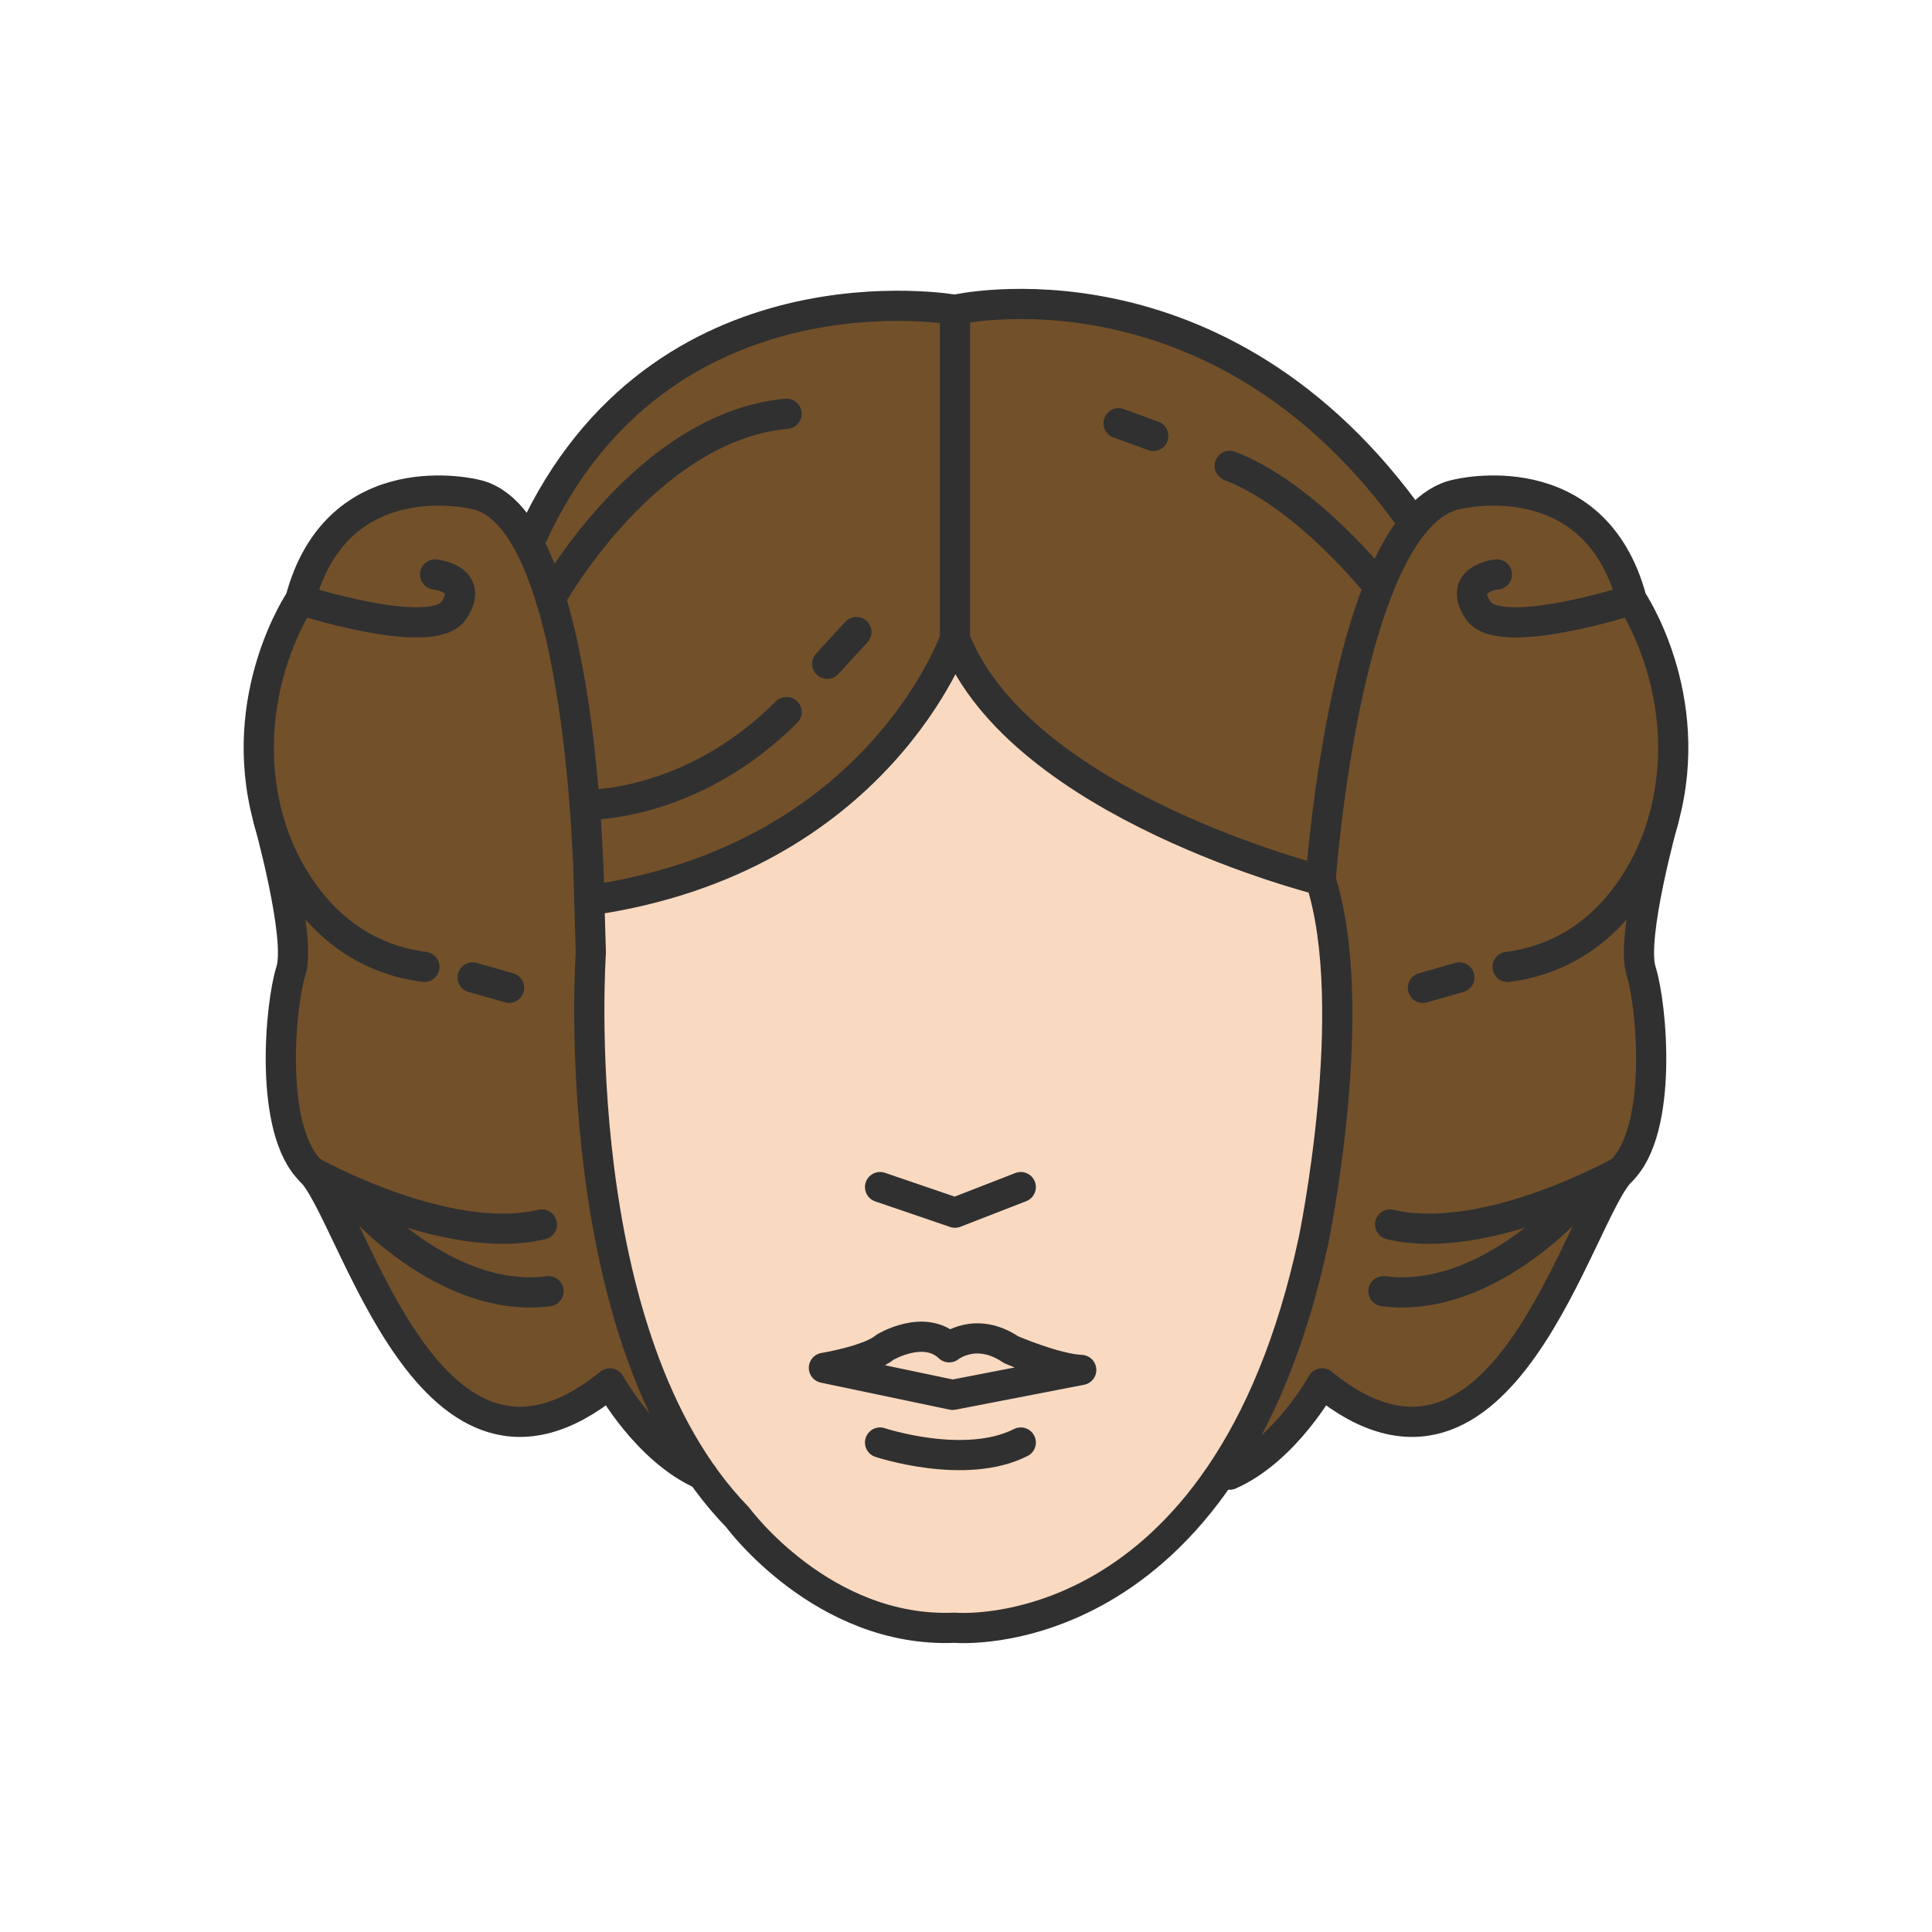 <?xml version="1.0" ?><svg style="enable-background:new 0 0 48 48;" version="1.1" viewBox="0 0 48 48" xml:space="preserve" xmlns="http://www.w3.org/2000/svg" xmlns:xlink="http://www.w3.org/1999/xlink"><g id="Icons"><g><path d="M40.54,14.924c-0.929-3.482-4.344-2.62-4.344-2.62    c-0.402,0.082-0.755,0.361-1.071,0.75l0.002-0.023c-4.822-6.839-11.401-5.313-11.401-5.313    s-7.328-1.315-10.506,5.624l-0.028,0.304c-0.364-0.721-0.817-1.227-1.387-1.343    c0,0-3.416-0.862-4.344,2.62c0,0-1.625,2.388-0.796,5.439c0,0,0.012,0.048,0.035,0.128    c0.155,0.576,0.761,2.927,0.529,3.652c-0.265,0.829-0.564,3.946,0.497,4.974    c1.061,1.028,2.951,8.921,7.428,5.273c0,0,0.91,1.654,2.295,2.269l-0.005-0.025    c0.27,0.384,0.558,0.753,0.882,1.086c0,0,2.116,2.885,5.4,2.743c0,0,4.061,0.366,6.898-4.281    l-0.073,0.478c1.386-0.616,2.295-2.269,2.295-2.269c4.477,3.648,6.367-4.245,7.428-5.273    c1.061-1.028,0.763-4.145,0.497-4.974c-0.232-0.725,0.374-3.076,0.529-3.652    c0.023-0.08,0.035-0.128,0.035-0.128C42.165,17.311,40.54,14.924,40.54,14.924z" style="fill:#72502A;"/><path d="M14.679,23.671c0,0-0.673,9.594,3.647,14.027c0,0,2.116,2.885,5.4,2.743    c0,0,6.721,0.61,8.91-9.631c0,0,1.199-5.764,0.175-8.942c0,0-7.461-1.864-9.085-5.996    c0,0-1.901,5.474-9.085,6.498L14.679,23.671z" style="fill:#F9D9C0;"/><path d="    M14.679,23.671c0,0-0.673,9.594,3.647,14.027c0,0,2.116,2.885,5.4,2.743    c0,0,6.721,0.61,8.91-9.631c0,0,1.199-5.764,0.175-8.942c0,0-7.461-1.864-9.085-5.996    c0,0-1.901,5.474-9.085,6.498L14.679,23.671z" style="fill:none;stroke:#303030;stroke-width:0.75;stroke-linecap:round;stroke-linejoin:round;stroke-miterlimit:10;"/><polyline points="    21.865,29.493 23.726,30.129 25.361,29.493   " style="fill:none;stroke:#303030;stroke-width:0.75;stroke-linecap:round;stroke-linejoin:round;stroke-miterlimit:10;"/><path d="    M23.726,15.872V7.697c0,0-7.328-1.315-10.506,5.624" style="fill:none;stroke:#303030;stroke-width:0.75;stroke-linecap:round;stroke-linejoin:round;stroke-miterlimit:10;"/><path d="    M23.726,7.697c0,0,6.579-1.526,11.401,5.313" style="fill:none;stroke:#303030;stroke-width:0.75;stroke-linecap:round;stroke-linejoin:round;stroke-miterlimit:10;"/><path d="    M14.641,22.37c0,0-0.084-9.524-2.837-10.088c0,0-3.416-0.862-4.344,2.62c0,0-1.625,2.388-0.796,5.439    c0,0,0.829,2.951,0.564,3.781c-0.265,0.829-0.564,3.946,0.497,4.974    c1.061,1.028,2.951,8.921,7.428,5.273c0,0,0.91,1.654,2.295,2.269" style="fill:none;stroke:#303030;stroke-width:0.75;stroke-linecap:round;stroke-linejoin:round;stroke-miterlimit:10;"/><path d="    M7.46,14.902c0,0,3.283,1.061,3.814,0.265c0.531-0.796-0.464-0.895-0.464-0.895" style="fill:none;stroke:#303030;stroke-width:0.75;stroke-linecap:round;stroke-linejoin:round;stroke-miterlimit:10;"/><path d="    M6.664,20.341c0,0,0.763,3.283,3.88,3.681" style="fill:none;stroke:#303030;stroke-width:0.75;stroke-linecap:round;stroke-linejoin:round;stroke-miterlimit:10;"/><line style="fill:none;stroke:#303030;stroke-width:0.75;stroke-linecap:round;stroke-linejoin:round;stroke-miterlimit:10;" x1="11.743" x2="12.648" y1="24.284" y2="24.542"/><path d="    M7.725,29.096c0,0,3.349,1.89,5.737,1.326" style="fill:none;stroke:#303030;stroke-width:0.75;stroke-linecap:round;stroke-linejoin:round;stroke-miterlimit:10;"/><path d="    M8.82,29.811c0,0,2.222,2.601,4.809,2.269" style="fill:none;stroke:#303030;stroke-width:0.75;stroke-linecap:round;stroke-linejoin:round;stroke-miterlimit:10;"/><path d="    M32.811,21.868c0,0,0.632-9.023,3.385-9.586c0,0,3.416-0.862,4.344,2.62    c0,0,1.625,2.388,0.796,5.439c0,0-0.829,2.951-0.564,3.781c0.265,0.829,0.564,3.946-0.497,4.974    c-1.061,1.028-2.951,8.921-7.428,5.273c0,0-0.91,1.654-2.295,2.269" style="fill:none;stroke:#303030;stroke-width:0.75;stroke-linecap:round;stroke-linejoin:round;stroke-miterlimit:10;"/><path d="    M40.54,14.902c0,0-3.283,1.061-3.814,0.265c-0.531-0.796,0.464-0.895,0.464-0.895" style="fill:none;stroke:#303030;stroke-width:0.75;stroke-linecap:round;stroke-linejoin:round;stroke-miterlimit:10;"/><path d="    M41.336,20.341c0,0-0.763,3.283-3.88,3.681" style="fill:none;stroke:#303030;stroke-width:0.75;stroke-linecap:round;stroke-linejoin:round;stroke-miterlimit:10;"/><line style="fill:none;stroke:#303030;stroke-width:0.75;stroke-linecap:round;stroke-linejoin:round;stroke-miterlimit:10;" x1="36.257" x2="35.352" y1="24.284" y2="24.542"/><path d="    M40.275,29.096c0,0-3.349,1.89-5.737,1.326" style="fill:none;stroke:#303030;stroke-width:0.75;stroke-linecap:round;stroke-linejoin:round;stroke-miterlimit:10;"/><path d="    M39.18,29.811c0,0-2.222,2.601-4.809,2.269" style="fill:none;stroke:#303030;stroke-width:0.75;stroke-linecap:round;stroke-linejoin:round;stroke-miterlimit:10;"/><path d="    M13.68,14.867c0,0,2.362-4.27,5.863-4.587" style="fill:none;stroke:#303030;stroke-width:0.75;stroke-linecap:round;stroke-linejoin:round;stroke-miterlimit:10;"/><path d="    M14.526,19.995c0,0,2.62,0.092,5.017-2.305" style="fill:none;stroke:#303030;stroke-width:0.75;stroke-linecap:round;stroke-linejoin:round;stroke-miterlimit:10;"/><line style="fill:none;stroke:#303030;stroke-width:0.75;stroke-linecap:round;stroke-linejoin:round;stroke-miterlimit:10;" x1="20.552" x2="21.277" y1="16.492" y2="15.703"/><path d="    M34.259,14.585c0,0-1.771-2.266-3.708-3.011" style="fill:none;stroke:#303030;stroke-width:0.75;stroke-linecap:round;stroke-linejoin:round;stroke-miterlimit:10;"/><line style="fill:none;stroke:#303030;stroke-width:0.75;stroke-linecap:round;stroke-linejoin:round;stroke-miterlimit:10;" x1="28.653" x2="27.791" y1="10.83" y2="10.516"/><path d="    M26.863,34.036c-0.651-0.03-1.742-0.503-1.742-0.503c-0.882-0.595-1.539-0.059-1.539-0.059    c-0.622-0.592-1.598,0-1.598,0c-0.385,0.326-1.514,0.51-1.514,0.51l3.197,0.671L26.863,34.036z" style="fill:none;stroke:#303030;stroke-width:0.75;stroke-linecap:round;stroke-linejoin:round;stroke-miterlimit:10;"/><path d="    M21.865,35.839c0,0,2.11,0.702,3.496,0" style="fill:none;stroke:#303030;stroke-width:0.75;stroke-linecap:round;stroke-linejoin:round;stroke-miterlimit:10;"/></g></g></svg>